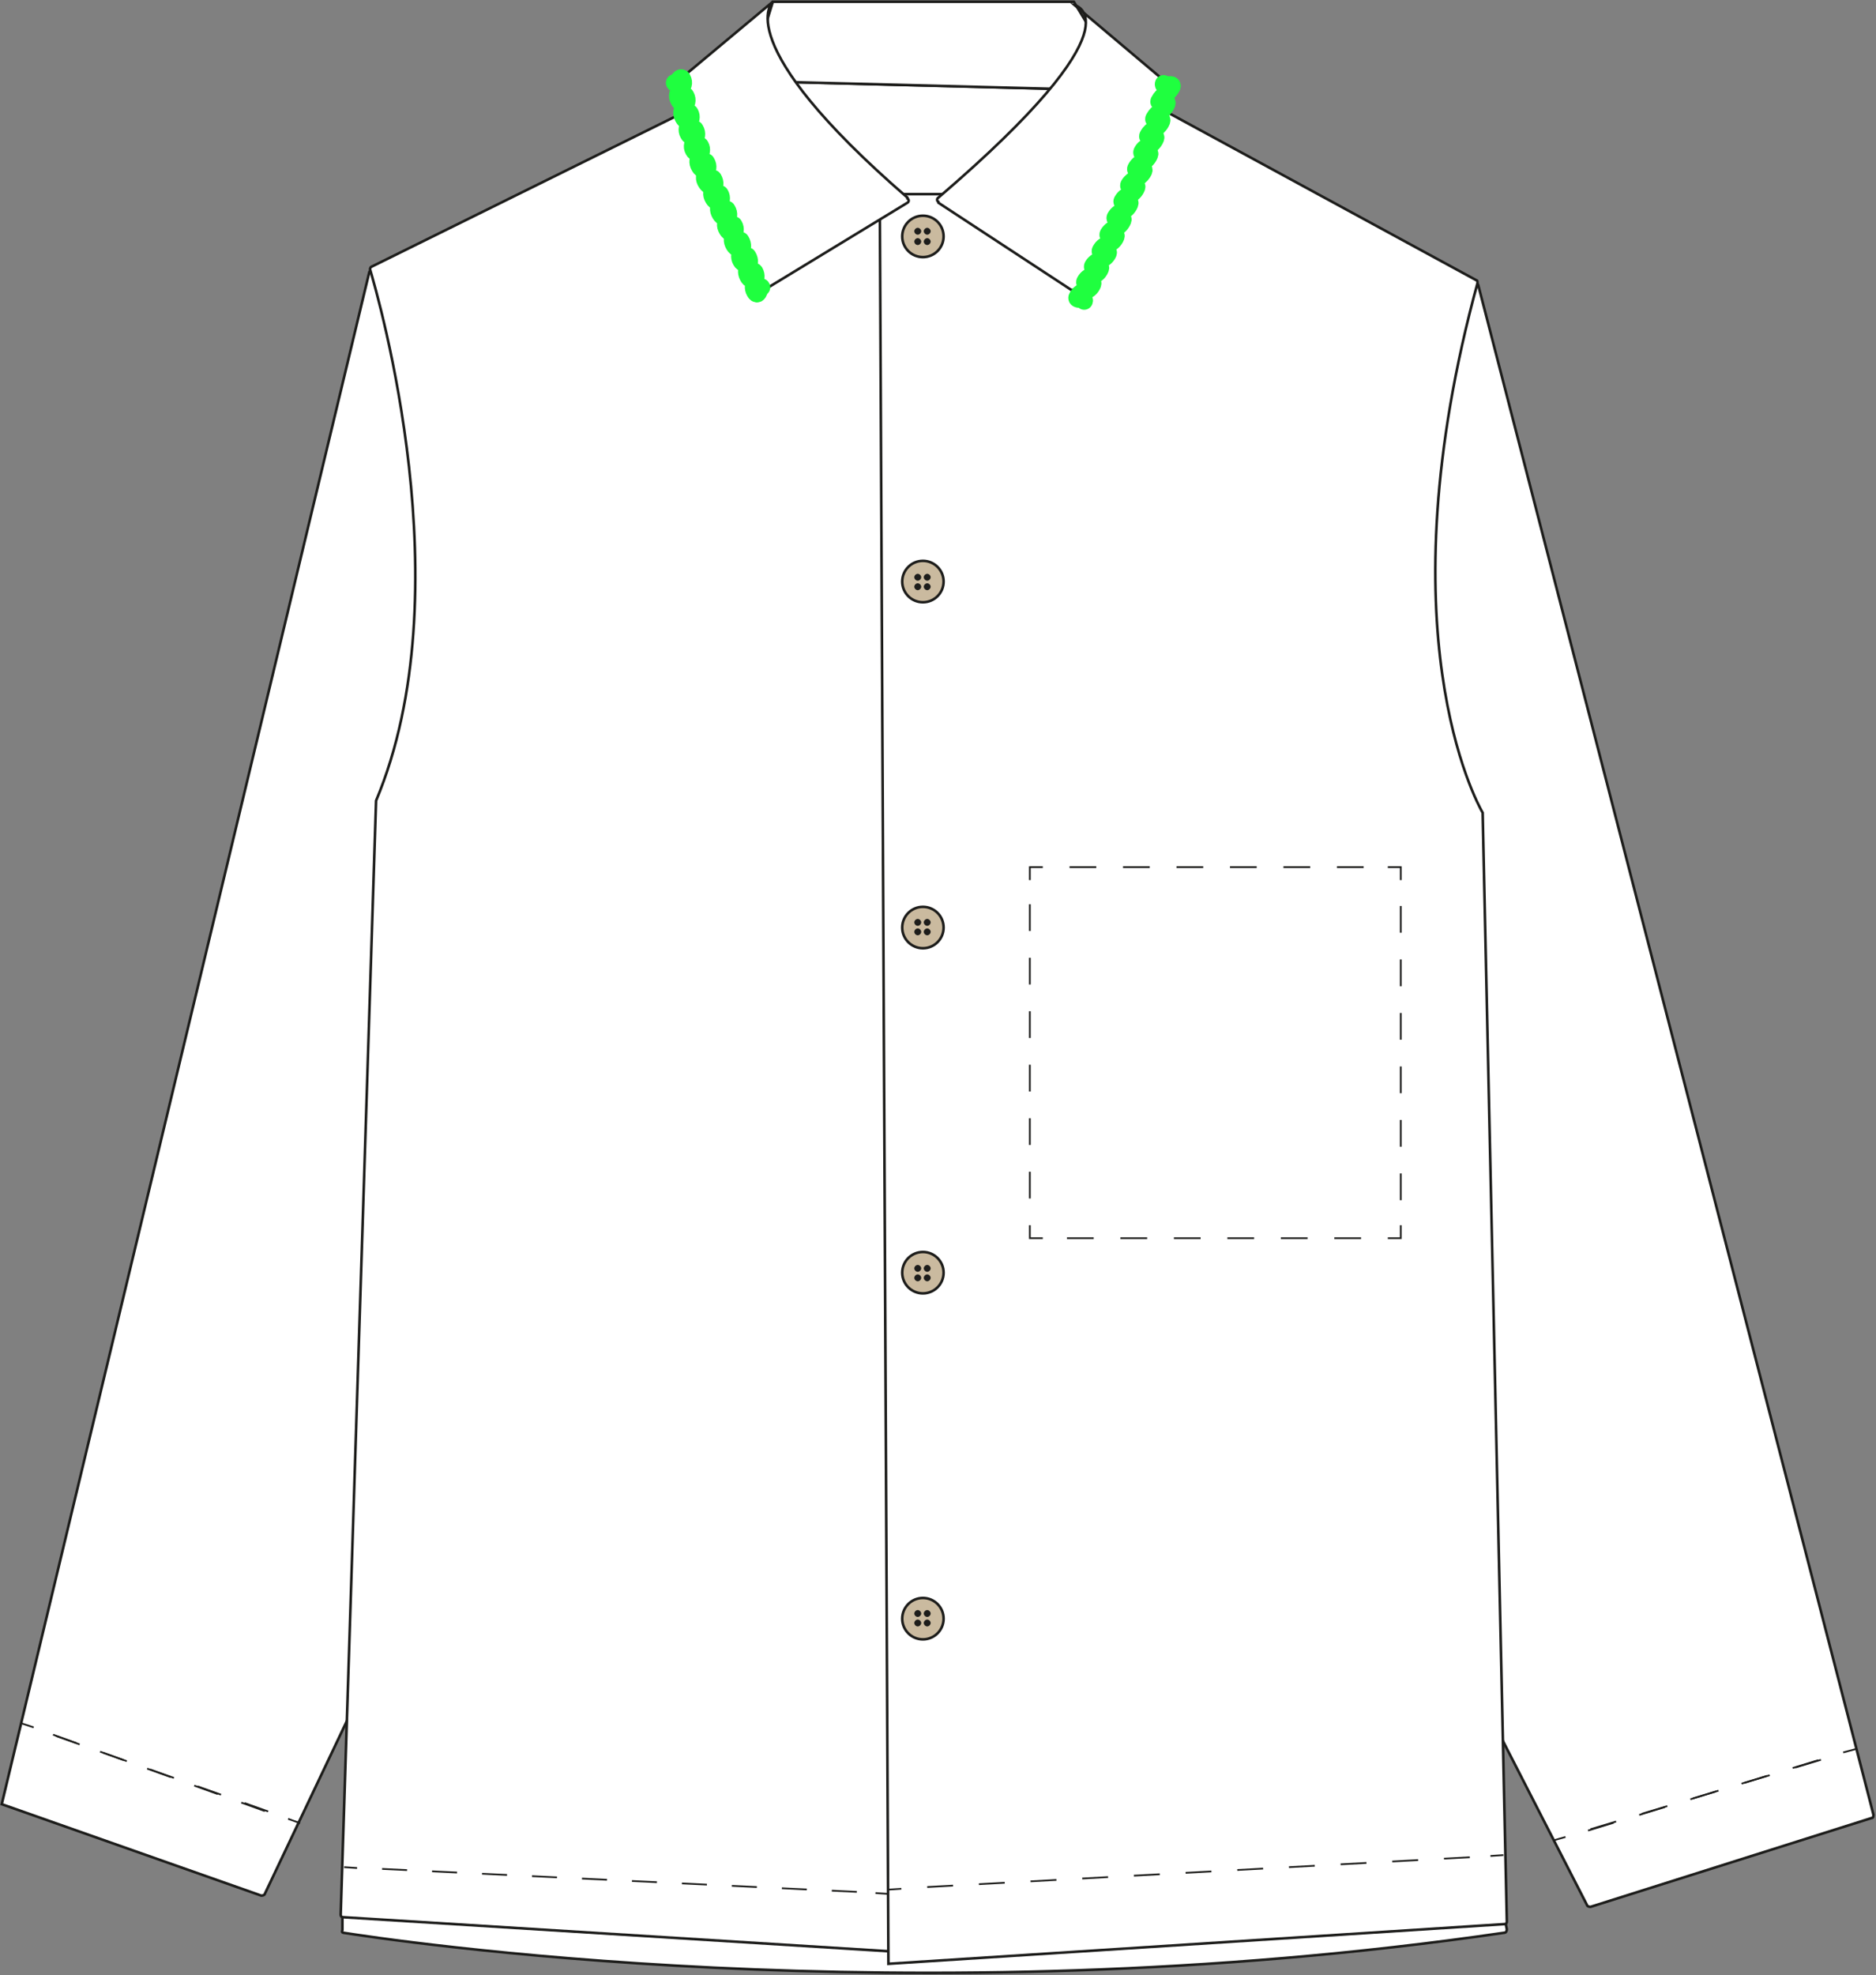 <?xml version="1.0" encoding="UTF-8"?>
<svg id="uuid-f8113f75-a52e-4c68-9da0-91a82f11fc4f" xmlns="http://www.w3.org/2000/svg" version="1.1" viewBox="0 0 217.5 228.9">
  <rect x="0" y="0" width="217.5" height="228.9" fill="#808080" stroke="none"/>
  <!-- Generator: Adobe Illustrator 29.5.0, SVG Export Plug-In . SVG Version: 2.1.0 Build 137)  -->
  <defs>
    <style>
      .st0 {
        fill: #caba9f;
      }

      .st1 {
        stroke-linecap: round;
        stroke-linejoin: round;
      }

      .st1, .st2, .st3, .st4, .st5, .st6, .st7, .st8, .st9 {
        fill: none;
      }

      .st1, .st8 {
        stroke: #1fff3f;
        stroke-width: 2px;
      }

      .st10 {
        fill: #1d1d1b;
      }

      .st2 {
        stroke-dasharray: 3.1 3.1;
      }

      .st2, .st3, .st4, .st5, .st6, .st7, .st8, .st9 {
        stroke-miterlimit: 10;
      }

      .st2, .st3, .st4, .st5, .st6, .st7, .st9 {
        stroke: #1d1d1b;
      }

      .st2, .st4, .st5, .st6, .st7, .st9 {
        stroke-width: .2px;
      }

      .st11 {
        fill: #fff;
      }

      .st3 {
        stroke-width: .3px;
      }

      .st4 {
        stroke-dasharray: 3 3;
      }

      .st6 {
        stroke-dasharray: 2.9 2.9;
      }

      .st7 {
        stroke-dasharray: 2.9 2.9;
      }

      .st9 {
        stroke-dasharray: 3.1 3.1;
      }
    </style>
  </defs>
  <g id="uuid-b4538141-e132-4283-8aea-a30f29fa91d4">
    <path class="st11" d="M43.4,31.5l9,7.8c0,0,.1.2.1.2l-9.6,154.2s0,0,0,.1l-12.2,25.7c0,.1-.2.2-.4.2L.2,209.1,42.8,31.6c0-.2.3-.3.5-.2"/>
    <path class="st3" d="M43.4,31.5l9,7.8c0,0,.1.2.1.2l-9.6,154.2s0,0,0,.1l-12.2,25.7c0,.1-.2.2-.4.2L.2,209.1,42.8,31.6c0-.2.3-.3.5-.2Z"/>
    <path class="st11" d="M86.8,9.6l-47.1,208.7s0,0,0,0v5.4c-.1.2,0,.3.1.3,4.5.7,65.4,10.1,134.6,0,.2,0,.3-.2.3-.4L130.8,10.7c0-.1-.2-.2-.3-.2l-43.4-1.1c-.2,0-.3,0-.3.2"/>
    <path class="st3" d="M86.8,9.6l-47.1,208.7s0,0,0,0v5.4c-.1.2,0,.3.1.3,4.5.7,65.4,10.1,134.6,0,.2,0,.3-.2.3-.4L130.8,10.7c0-.1-.2-.2-.3-.2l-43.4-1.1c-.2,0-.3,0-.3.2Z"/>
    <path class="st11" d="M89.6.2l-2.7,8.8c0,.2,0,.4.3.4l42.9,1.1c.3,0,.4-.3.3-.5L124.5.2h-34.9Z"/>
    <path class="st3" d="M89.6.2l-2.7,8.8c0,.2,0,.4.3.4l42.9,1.1c.3,0,.4-.3.3-.5L124.5.2h-34.9Z"/>
    <path class="st11" d="M171,32.8l-8.5,5.9c0,0-.1.2-.1.3l9.4,157.9s0,0,0,.1l12.2,23.8c0,.1.2.2.4.2l32.6-10.3c.2,0,.2-.2.2-.4l-45.8-177.2c0-.2-.3-.3-.5-.2"/>
    <path class="st3" d="M171,32.8l-8.5,5.9c0,0-.1.2-.1.3l9.4,157.9s0,0,0,.1l12.2,23.8c0,.1.2.2.4.2l32.6-10.3c.2,0,.2-.2.2-.4l-45.8-177.2c0-.2-.3-.3-.5-.2Z"/>
    <path class="st11" d="M86.6,9.4l-43.5,21.5c-.1,0-.2.2-.2.3.9,3.1,10.9,37.3.7,61.6,0,0,0,0,0,0l-4.1,129.1c0,.2.1.3.3.3l65.7,4.1c.2,0,.3-.1.3-.3l-1.1-203c0,0,0-.2-.1-.2l-17.7-13.5c0,0-.2,0-.3,0"/>
    <path class="st3" d="M86.6,9.4l-43.5,21.5c-.1,0-.2.2-.2.3.9,3.1,10.9,37.3.7,61.6,0,0,0,0,0,0l-4.1,129.1c0,.2.1.3.3.3l65.7,4.1c.2,0,.3-.1.3-.3l-1.1-203c0,0,0-.2-.1-.2l-17.7-13.5c0,0-.2,0-.3,0Z"/>
    <path class="st11" d="M109.8,22.5h-7.5c-.2,0-.3.1-.3.3l1,204.8,71.4-4.6c.2,0,.3-.1.3-.3l-2.8-128.4s0,0,0-.1c-.7-1.2-11.6-21.1-.6-61.4,0-.1,0-.3-.1-.3l-40.3-21.9c-.1,0-.2,0-.3,0l-20.6,12c0,0-.1,0-.2,0"/>
    <path class="st3" d="M109.8,22.5h-7.5c-.2,0-.3.1-.3.3l1,204.8,71.4-4.6c.2,0,.3-.1.3-.3l-2.8-128.4s0,0,0-.1c-.7-1.2-11.6-21.1-.6-61.4,0-.1,0-.3-.1-.3l-40.3-21.9c-.1,0-.2,0-.3,0l-20.6,12c0,0-.1,0-.2,0Z"/>
    <path class="st11" d="M108.8,23.5l15.4,10.1c.1,0,.3,0,.4,0,.7-.7,3.8-4.6,11.5-22.9,0-.1,0-.3,0-.4L124.6.6s8,1.9-15.8,22.3c-.2.1-.2.4,0,.5"/>
    <path class="st3" d="M108.8,23.5l15.4,10.1c.1,0,.3,0,.4,0,.7-.7,3.8-4.6,11.5-22.9,0-.1,0-.3,0-.4L124.6.6s8,1.9-15.8,22.3c-.2.1-.2.4,0,.5Z"/>
    <path class="st11" d="M105.2,22.9C84.3,4.8,89.6.2,89.6.2l-10.9,9.1c0,0-.1.2-.1.3,1.8,8.8,8.4,21.8,9.6,23.9,0,.2.3.2.4.1l16.6-10.1c.2-.1.2-.4,0-.5"/>
    <path class="st3" d="M105.2,22.9C84.3,4.8,89.6.2,89.6.2l-10.9,9.1c0,0-.1.2-.1.3,1.8,8.8,8.4,21.8,9.6,23.9,0,.2.3.2.4.1l16.6-10.1c.2-.1.2-.4,0-.5Z"/>
    <g>
      <polyline class="st5" points="181.5 212.9 180.1 213.3 181.5 212.9"/>
      <line class="st9" x1="184.4" y1="212" x2="212.3" y2="203.6"/>
      <polyline class="st5" points="213.7 203.1 215.2 202.7 213.7 203.1"/>
      <line class="st9" x1="210.8" y1="204" x2="183" y2="212.5"/>
    </g>
    <g>
      <polyline class="st5" points="3.9 200.2 2.4 199.7 3.9 200.2"/>
      <line class="st6" x1="6.5" y1="201.2" x2="32.1" y2="210.3"/>
      <polyline class="st5" points="33.4 210.8 34.8 211.3 33.4 210.8"/>
      <line class="st6" x1="30.7" y1="209.9" x2="5.2" y2="200.7"/>
    </g>
    <g>
      <line class="st5" x1="39.9" y1="216.4" x2="41.4" y2="216.5"/>
      <line class="st7" x1="44.3" y1="216.6" x2="100.1" y2="219.3"/>
      <line class="st5" x1="101.5" y1="219.4" x2="103" y2="219.5"/>
    </g>
    <g>
      <line class="st5" x1="103" y1="219" x2="104.5" y2="218.9"/>
      <line class="st4" x1="107.5" y1="218.7" x2="171.3" y2="215.2"/>
      <line class="st5" x1="172.8" y1="215.1" x2="174.3" y2="215"/>
    </g>
    <rect class="st11" x="119.4" y="100.5" width="43" height="43"/>
    <g>
      <polyline class="st5" points="162.4 142 162.4 143.5 160.9 143.5"/>
      <line class="st2" x1="157.8" y1="143.5" x2="122.5" y2="143.5"/>
      <polyline class="st5" points="120.9 143.5 119.4 143.5 119.4 142"/>
      <line class="st2" x1="119.4" y1="138.9" x2="119.4" y2="103.5"/>
      <polyline class="st5" points="119.4 102 119.4 100.5 120.9 100.5"/>
      <line class="st2" x1="124" y1="100.5" x2="159.4" y2="100.5"/>
      <polyline class="st5" points="160.9 100.5 162.4 100.5 162.4 102"/>
      <line class="st2" x1="162.4" y1="105" x2="162.4" y2="140.4"/>
    </g>
    <path class="st0" d="M109.4,27.4c0,1.4-1.1,2.4-2.4,2.4s-2.4-1.1-2.4-2.4,1.1-2.4,2.4-2.4,2.4,1.1,2.4,2.4"/>
    <circle class="st3" cx="107" cy="27.4" r="2.4"/>
    <path class="st10" d="M106.8,26.8c0,.2-.2.4-.4.4s-.4-.2-.4-.4.2-.4.4-.4.4.2.4.4"/>
    <path class="st10" d="M107.9,26.8c0,.2-.2.4-.4.4s-.4-.2-.4-.4.2-.4.4-.4.4.2.4.4"/>
    <path class="st10" d="M106.8,28c0,.2-.2.4-.4.4s-.4-.2-.4-.4.2-.4.4-.4.4.2.4.4"/>
    <path class="st10" d="M107.9,28c0,.2-.2.4-.4.4s-.4-.2-.4-.4.2-.4.4-.4.4.2.4.4"/>
    <path class="st0" d="M109.4,67.4c0,1.3-1.1,2.4-2.4,2.4s-2.4-1.1-2.4-2.4,1.1-2.4,2.4-2.4,2.4,1.1,2.4,2.4"/>
    <circle class="st3" cx="107" cy="67.4" r="2.4"/>
    <path class="st10" d="M106.8,66.9c0,.2-.2.4-.4.4s-.4-.2-.4-.4.2-.4.4-.4.4.2.4.4"/>
    <path class="st10" d="M107.9,66.9c0,.2-.2.4-.4.4s-.4-.2-.4-.4.2-.4.4-.4.4.2.4.4"/>
    <path class="st10" d="M106.8,68c0,.2-.2.4-.4.4s-.4-.2-.4-.4.2-.4.4-.4.4.2.4.4"/>
    <path class="st10" d="M107.9,68c0,.2-.2.4-.4.4s-.4-.2-.4-.4.2-.4.4-.4.4.2.4.4"/>
    <path class="st0" d="M109.4,107.5c0,1.3-1.1,2.4-2.4,2.4s-2.4-1.1-2.4-2.4,1.1-2.4,2.4-2.4,2.4,1.1,2.4,2.4"/>
    <circle class="st3" cx="107" cy="107.5" r="2.4"/>
    <path class="st10" d="M106.8,106.9c0,.2-.2.4-.4.4s-.4-.2-.4-.4.2-.4.4-.4.4.2.4.4"/>
    <path class="st10" d="M107.9,106.9c0,.2-.2.4-.4.4s-.4-.2-.4-.4.2-.4.4-.4.4.2.4.4"/>
    <path class="st10" d="M106.8,108c0,.2-.2.4-.4.4s-.4-.2-.4-.4.2-.4.4-.4.4.2.4.4"/>
    <path class="st10" d="M107.9,108c0,.2-.2.4-.4.4s-.4-.2-.4-.4.2-.4.4-.4.4.2.4.4"/>
    <path class="st0" d="M109.4,147.5c0,1.4-1.1,2.4-2.4,2.4s-2.4-1.1-2.4-2.4,1.1-2.4,2.4-2.4,2.4,1.1,2.4,2.4"/>
    <circle class="st3" cx="107" cy="147.5" r="2.4"/>
    <path class="st10" d="M106.8,147c0,.2-.2.4-.4.4s-.4-.2-.4-.4.2-.4.4-.4.4.2.4.4"/>
    <path class="st10" d="M107.9,147c0,.2-.2.4-.4.4s-.4-.2-.4-.4.2-.4.4-.4.4.2.4.4"/>
    <path class="st10" d="M106.8,148.1c0,.2-.2.4-.4.4s-.4-.2-.4-.4.2-.4.4-.4.4.2.4.4"/>
    <path class="st10" d="M107.9,148.1c0,.2-.2.4-.4.4s-.4-.2-.4-.4.2-.4.4-.4.4.2.4.4"/>
    <path class="st0" d="M109.4,187.6c0,1.4-1.1,2.4-2.4,2.4s-2.4-1.1-2.4-2.4,1.1-2.4,2.4-2.4,2.4,1.1,2.4,2.4"/>
    <circle class="st3" cx="107" cy="187.6" r="2.4"/>
    <path class="st10" d="M106.8,187c0,.2-.2.4-.4.4s-.4-.2-.4-.4.2-.4.4-.4.4.2.4.4"/>
    <path class="st10" d="M107.9,187c0,.2-.2.4-.4.4s-.4-.2-.4-.4.2-.4.4-.4.4.2.4.4"/>
    <path class="st10" d="M106.8,188.1c0,.2-.2.4-.4.4s-.4-.2-.4-.4.2-.4.4-.4.4.2.4.4"/>
    <path class="st10" d="M107.9,188.1c0,.2-.2.4-.4.4s-.4-.2-.4-.4.2-.4.4-.4.4.2.4.4"/>
  </g>
  <path class="st1" d="M78.2,9.6c.2.4.6-.9.9-.5.6,1.1-1,1.4-.4,2.5s.6-.9.8-.5c.6,1.1-.9,1.4-.3,2.5s.6-.9.8-.5c.5.9-.7,1.5-.2,2.4s.6-.9.8-.5c.6,1-.7,1.5-.2,2.4s.6-.9.8-.5c.5.9-.7,1.4-.1,2.4s.6-.9.8-.5c.6,1-.7,1.4,0,2.4s.6-.8.8-.5c.6,1-.6,1.3,0,2.3s.6-.9.8-.5c.5.9-.6,1.3,0,2.3s.6-.9.8-.5c.6,1-.6,1.3,0,2.3s.6-.9.8-.5c.5.9-.6,1.3,0,2.3s.6-.9.8-.5c.6,1-.5,1.4,0,2.3s.6-.9.8-.5c.6,1-.5,1.3,0,2.3s.6-.8.8-.5c.5.9-.5,1.4,0,2.3s.6-.9.8-.5"/>
  <path class="st8" d="M147.9-27.5c1.8,9,8.4,22.3,9.5,24.5"/>
  <polyline class="st1" points="89 -36.4 90.5 -37.2 89.5 -34.3 91.3 -35.3 90.1 -32.4 91.8 -33.3 90.7 -30.4 92.5 -31.4 91.4 -28.5 93.1 -29.5 92.1 -26.6 93.8 -27.6 92.9 -24.7 94.6 -25.7 93.7 -22.9 95.3 -23.8 94.4 -21 96.1 -22 95.3 -19.2 97 -20.1 96.1 -17.3 97.8 -18.3 97 -15.5 98.6 -16.5 97.8 -13.7 99.5 -14.7"/>
  <path class="st1" d="M125.7,34.9c.2-.4-1.1,0-.8-.5.5-.9,1.2-.4,1.7-1.3s-1.1,0-.8-.5c.5-.9,1.2-.4,1.7-1.3s-1.1,0-.8-.5c.5-.8,1.2-.5,1.7-1.3s-1.1,0-.8-.5c.5-.9,1.2-.5,1.7-1.4s-1.1,0-.8-.5c.5-.8,1.1-.5,1.6-1.4s-1,0-.8-.5c.5-.9,1.1-.5,1.6-1.4s-1-.1-.8-.5c.5-.9,1.1-.5,1.6-1.4s-1.1,0-.8-.5c.5-.8,1-.5,1.6-1.4s-1.1,0-.8-.5c.5-.9,1-.5,1.5-1.4s-1,0-.8-.5c.4-.8,1-.5,1.5-1.4s-1.1,0-.8-.5c.5-.9,1-.6,1.5-1.5s-1.1,0-.8-.5c.5-.9.9-.6,1.4-1.5s-1.1-.1-.8-.5c.4-.8.9-.7,1.4-1.5s-1.1,0-.9-.5"/>
</svg>